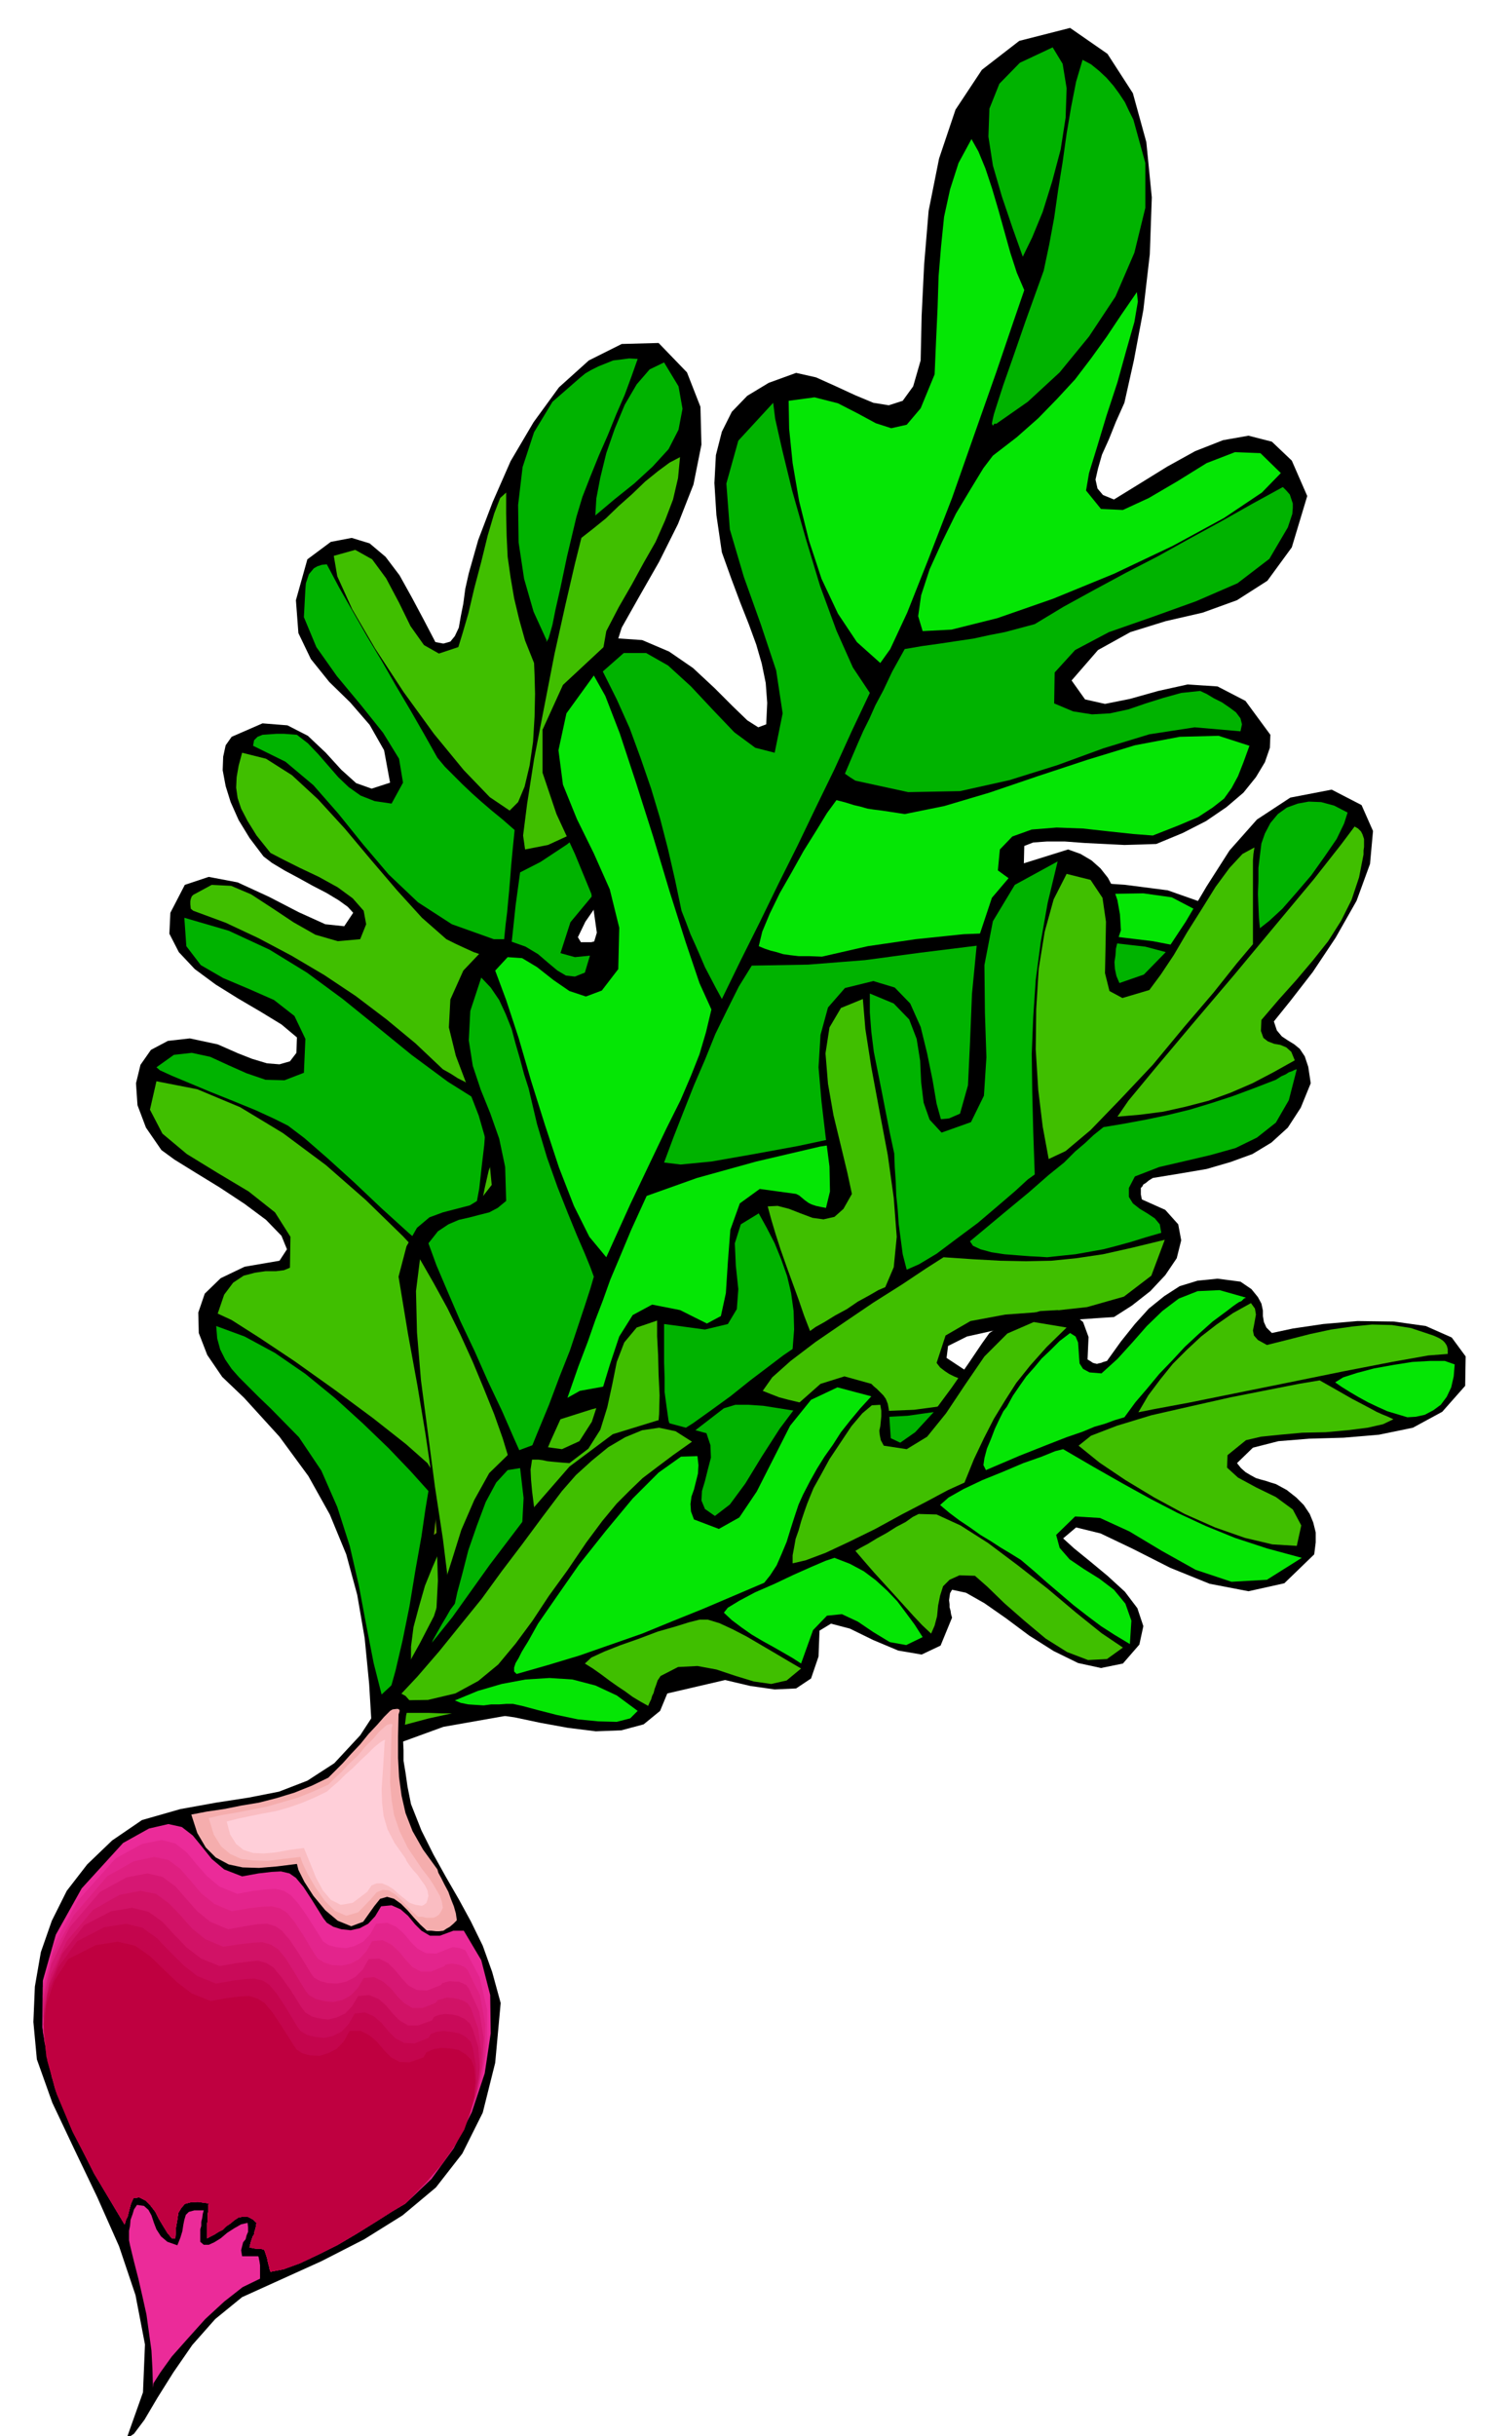 <svg xmlns="http://www.w3.org/2000/svg" width="490.455" height="789.703" fill-rule="evenodd" stroke-linecap="round" preserveAspectRatio="none" viewBox="0 0 3035 4887"><style>.brush1{fill:#000}.pen1{stroke:none}.brush2{fill:#00b300}.brush3{fill:#40bf00}.brush5{fill:#05e605}.brush6{fill:#eb2b99}</style><path d="m747 3478-6-100-9-92-15-87-22-81-33-80-43-77-58-79-71-78-44-42-30-44-17-44-1-41 13-38 32-31 48-23 70-12 15-23-11-27-31-32-43-32-50-33-49-30-42-26-26-19-31-45-17-45-3-44 9-37 21-30 34-18 44-5 56 12 16 7 25 11 28 11 30 9 25 2 21-6 13-17 1-31-31-26-41-25-46-27-45-28-42-31-32-34-19-37 2-42 29-56 48-16 58 11 63 29 60 31 53 24 38 4 18-27-11-12-18-13-25-15-27-14-29-16-28-15-25-15-17-13-28-37-22-36-16-36-10-32-6-32 1-27 5-23 12-17 62-27 50 4 41 21 36 34 31 34 30 27 31 11 37-12-12-65-29-51-39-45-42-41-37-46-25-52-5-66 23-82 47-35 42-8 36 11 32 27 28 37 25 45 24 45 23 44 16 3 14-4 9-11 8-17 4-23 5-25 4-30 7-31 19-67 29-76 36-82 46-78 51-70 60-54 66-33 74-2 57 59 27 69 2 76-16 80-31 79-38 76-40 70-35 62-13 41 4 29 14 17 25 10 30 4 33 4 34 4 32 11 28 35 19 35 7 35-2 36-13 36-21 39-30 42-37 46-35 28-32 25-29 22-25 22-24 20-20 23-18 26-15 31 6 10h21l31-8 41-9 44-9 47-2 44 7 41 22 27 105-8 78-36 57-51 45-59 38-54 40-40 48-15 65 8 12 12 5h16l19-3 20-4 24 1 25 5 28 16 11 64-6 51-23 39-32 34-40 29-42 32-40 36-33 46 1 26 11 20 15 16 17 16 14 18 9 24-1 34-13 47-63 69-55 62-52 58-47 59-46 61-43 70-45 81-44 98-10 3-9 3-8 1h-7l-8-3-6-3-6-6-3-6z" class="pen1 brush1"/><path d="m769 3411-19-75-15-77-15-80-18-78-25-78-32-73-45-67-57-58-24-23-20-20-19-19-15-17-13-19-10-20-6-22-2-25 57 21 61 33 61 42 60 49 55 50 52 50 44 46 36 40-6 36-8 55-12 67-12 73-14 69-14 60-12 43-10 21-1-2-2-2z" class="pen1 brush2"/><path d="m896 3090 26-26 32-25 35-27 38-27 38-27 41-25 39-24 40-20-25 46-36 56-46 62-51 65-55 65-53 65-48 60-39 54-7-26v-33l5-39 11-41 12-42 15-37 14-32 14-22z" class="pen1 brush3"/><path d="m871 3079 6-51 9-49 9-48 9-44 8-41 8-34 7-28 7-19 10-10 19-12 25-18 32-21 35-28 39-30 41-36 43-39 17-16 17-17 18-18 20-17 18-17 21-13 21-10 23-4-15 53-21 40-27 31-29 27-33 24-32 27-32 34-26 46 2 15 8 13 11 11 12 12 11 11 11 15 7 18 5 25-31 23-37 27-42 29-44 30-45 28-43 29-39 27-33 25z" class="pen1" style="fill:#5e9e00"/><path d="m437 2635 13-38 18-24 21-14 23-6 21-3h21l16-2 12-5 1-62-31-49-53-42-62-37-62-38-49-41-25-48 13-57 82 16 86 36 86 52 86 64 80 70 75 73 66 71 56 66-10 58-7 47-7 39-6 34-7 32-7 36-8 41-8 52-13-21-43-38-66-52-77-57-80-57-72-48-55-35-28-13zm497 99 10-92 7-74 5-60 5-48 5-42 7-35 8-35 13-34 37-28 53-44 63-56 69-61 68-60 62-52 51-38 35-17 3 74-19 56-36 42-46 36-53 31-50 35-44 42-30 58 2 43 17 22 26 7 32-2 31-5 29 1 20 10 8 29-42 30-48 41-53 46-55 50-55 46-51 40-47 29-37 15z" class="pen1 brush3"/><path d="m578 2258-28-14-37-17-44-18-45-18-43-18-36-15-24-11-7-6 35-25 36-4 37 8 37 17 36 16 38 13 38 1 39-15 3-68-22-46-41-32-50-22-52-22-45-26-29-38-4-57 89 26 82 38 75 46 72 53 68 55 70 57 73 54 78 49-2 37-3 41-5 42-5 45-8 43-6 44-8 43-6 43-25-12-39-29-50-43-54-49-56-53-53-48-46-40-33-25zm413 28 5-68 6-67 6-67 6-67 6-68 8-67 7-66 9-66 41-21 53-35 59-48 60-52 56-53 48-47 35-36 18-19 14 79-18 68-43 59-57 53-63 49-58 50-44 53-20 62 29 8 40-4 46-13 50-13 46-10 41 2 29 19 15 43-43 25-41 29-39 31-38 33-38 33-36 36-35 36-33 38-18 11-16 11-15 11-15 11-16 9-15 10-16 9-16 9z" class="pen1 brush2"/><path d="m889 2145-55-52-58-48-62-47-63-42-66-39-66-35-66-31-65-24-5-4-1-9v-6l1-5 2-5 3-3 37-20 39 2 40 17 43 28 42 28 44 25 45 13 45-4 12-30-5-27-22-25-30-22-38-21-38-18-34-17-25-13-28-35-18-29-13-25-7-21-3-21 1-21 4-23 7-26 48 12 52 33 52 48 54 59 52 62 53 62 50 55 49 43 18 9 15 7 11 5 11 5 9 3 11 4 13 3 17 6v57l-1 36v40l-3 38-2 35-5 29-6 22-12-1-10-1-10-3-10-3-11-6-12-6-14-9-16-9z" class="pen1 brush3"/><path d="m991 1884-84-30-68-44-59-56-51-60-50-62-50-57-56-47-65-32 2-11 7-7 10-4 14-1 14-1h15l14 1 12 1 22 17 21 22 20 23 20 23 21 20 24 17 28 11 34 5 23-42-8-48-32-52-44-55-49-59-41-58-25-60 3-56 1-12 3-9 3-9 5-6 5-6 7-4 9-3 10-1 25 47 28 49 28 49 30 50 28 49 29 49 27 47 27 48 15 18 18 18 17 17 19 18 19 17 21 18 22 18 24 21-4 40-3 32-2 26-2 24-2 21-2 22-3 24-3 30h-21z" class="pen1 brush2"/><path d="m1054 1704-4-28 8-63 14-90 20-103 21-108 22-99 19-82 13-52 23-18 26-21 26-25 27-24 26-25 26-21 23-17 21-11-4 42-10 43-16 42-19 43-24 42-24 44-26 45-25 48-10 57 6 34 17 17 27 7 32 1 36 4 37 12 34 27-25 37-34 43-41 46-46 46-50 41-50 34-50 23-46 9zm-31-78-40-27-52-54-60-73-61-84-57-87-46-79-30-66-7-41 43-12 34 19 28 38 26 49 23 47 27 38 30 17 39-13 8-26 12-41 12-51 14-53 13-53 13-44 12-31 12-11v43l1 44 2 42 6 42 7 41 10 42 12 43 18 45 1 24 1 38-1 46-3 50-7 48-10 42-13 31-17 17z" class="pen1 brush3"/><path d="m1097 1284-26-57-19-66-11-73-1-75 9-76 23-70 37-61 55-48 11-9 12-7 14-7 15-6 15-6 17-2 15-2 17 1-12 34-14 38-17 39-17 42-18 41-17 42-16 41-12 40-19 80-13 62-10 44-6 30-5 18-3 10-3 5-1 2v-4z" class="pen1 brush2"/><path d="m1195 1034 2-34 8-42 12-49 17-49 20-48 24-41 26-30 29-14 29 48 8 45-8 42-20 39-32 35-37 34-40 32-38 32z" class="pen1 brush2"/><path d="m927 3446 70-104 70-93 73-83 80-72 87-65 99-54 113-46 131-37 72-17 61-27 46-37 30-43 8-51-12-54-38-58-64-58-3-35 30-23 54-13 69-6 75-3 73 1h61l43-2 61-30 48-39 31-45 16-46-4-46-23-42-45-35-66-24-25-3-33-3-38-7-36-9-31-15-19-21-2-27 21-35 48-7h61l67 1 69 1 65-7 58-15 45-29 28-46 4-79-40-47-71-25-85-11-87-6-72-9-45-21 1-42 18-7 28-2h35l40 3 40 2 40 2 35-1 29-1 53-22 47-24 41-28 34-29 25-31 18-30 10-29 1-26-50-68-56-29-60-4-59 13-57 16-50 10-40-9-27-38 53-61 65-36 71-22 74-17 69-25 61-39 49-67 31-103-31-71-40-38-47-12-51 9-56 22-56 31-55 34-52 32-22-9-11-13-4-18 5-22 8-28 14-31 14-35 17-38 19-85 19-101 13-112 4-114-11-111-27-98-51-79-75-52-102 26-75 58-53 80-33 98-21 105-9 108-5 102-2 90-15 52-21 29-28 9-31-5-36-15-39-18-40-18-40-9-55 20-43 26-31 32-20 40-12 47-3 56 4 64 11 75 19 53 18 48 17 43 15 41 11 38 8 39 3 40-2 43-16 6-22-14-30-29-36-36-43-40-48-33-54-23-58-4-101 94-41 90v86l28 83 37 80 33 80 11 78-24 80-20 8-18-2-17-10-18-15-21-18-25-15-31-11-37-1-57 60-26 58-3 56 14 57 22 58 24 62 19 66 7 73-21 27-23 14-27 7-27 7-27 10-25 21-21 37-16 61 19 115 19 104 16 96 14 95 8 96 3 104-6 116-13 135 5 11 7 9 6 7 9 4 8 1h10l10-3 12-5z" class="pen1 brush1"/><path d="m945 3362 67-69 68-74 69-76 73-72 76-67 84-57 91-42 103-23 39-10 36-9 32-10 30-9 26-12 24-15 21-20 22-24-79-16-88-4-94 5-96 13-95 16-88 20-78 20-63 20-19 42-28 66-32 79-33 87-32 83-24 74-16 55v29h4zm78-431-14-46-17-48-21-52-22-53-25-55-26-53-28-51-27-47-8 64 2 83 8 96 14 106 14 107 16 105 12 97 9 86 23-25 22-36 20-47 17-51 13-54 10-50 6-44 2-32z" class="pen1 brush3"/><path d="m1054 2935 24-59 24-58 21-56 21-53 16-48 14-42 11-34 7-24-7-19-11-27-16-37-18-44-21-53-21-59-20-67-17-72-9-28-8-30-9-31-8-30-12-30-13-28-17-25-19-20-22 67-3 59 8 51 16 48 19 47 18 51 12 57 2 68-17 14-17 9-20 5-19 5-22 5-21 9-21 14-19 24 16 44 23 54 25 58 29 61 27 61 28 59 24 55 22 49z" class="pen1 brush2"/><path d="m1816 2744 10-50-4-37-14-29-20-21-23-17-21-14-16-14-7-15 37-68 66-32 85-10 94 2h91l80-11 59-34 28-69-102-38-117-18-129-2-133 12-134 21-128 30-119 33-101 36-31 68-23 55-19 45-15 42-15 39-15 43-19 50-22 63 25-14 72-13 103-13 121-10 122-9 110-5 83-1 41 5zm-599-222 48-106 40-84 33-69 28-56 21-49 17-43 13-44 11-46-24-53-28-83-32-101-33-110-35-110-32-97-29-75-23-41-55 76-16 74 9 69 28 69 34 69 32 72 19 77-2 83-33 43-32 12-33-11-32-22-33-26-30-18-29-2-25 27 22 59 25 76 25 86 28 89 28 85 30 77 31 62 34 41z" class="pen1 brush5"/><path d="m1911 2243 38 2 52 7 59 9 62 11 57 9 48 8 34 2 14-2-24-49-36-28-45-15-50-7-52-7-48-11-41-24-29-42 39-76 55-33 63-6 70 9 69 10 67 1 57-23 46-58-117-31-114-13-113 1-111 10-113 14-112 15-114 9-113 2-26 42-23 46-24 49-21 52-22 51-21 53-20 51-19 51 33 4 62-6 80-14 93-17 94-20 89-17 74-14 53-5zm-462-239 38-78 38-76 38-78 38-76 37-77 37-76 35-77 36-76-34-51-33-74-33-90-29-96-27-95-20-82-14-62-4-32-70 76-24 86 7 92 28 95 34 95 31 93 13 86-16 79-39-10-42-31-43-45-44-47-46-42-44-25h-45l-42 37 28 56 26 58 22 60 21 61 18 60 16 62 14 61 13 62 9 23 9 24 10 22 10 23 9 21 11 21 11 21 12 22z" class="pen1 brush2"/><path d="m1650 1919 92-21 96-14 96-10 98-4h96l95 7 91 11 88 17 2-1 4-2 3-4 5-5 3-6 3-6 2-6 2-5-30-47-44-23-57-8-62 1-66 2-63-2-57-15-44-32 4-42 25-26 39-14 50-4 53 2 54 6 47 5 39 3 51-20 40-17 29-19 23-18 15-21 13-24 11-28 12-33-62-20-78 2-90 17-95 29-100 33-97 33-91 27-79 16-26-4-20-3-16-2-13-2-14-4-13-3-16-5-19-5-19 26-22 36-25 40-24 43-24 42-20 41-15 36-7 29 12 5 12 4 12 3 13 4 14 2 17 2h21l26 1z" class="pen1 brush5"/><path d="m1717 1566 106 23 104-2 99-22 96-30 93-34 92-28 91-14 92 8 3-14-3-12-9-12-12-9-16-11-16-8-15-9-13-6-38 4-36 10-35 11-35 12-37 8-36 2-38-6-38-16 1-62 41-45 68-36 86-30 89-32 83-36 64-49 37-63 5-15 4-12 1-12v-9l-3-9-3-9-7-8-7-7-62 34-62 35-64 35-63 35-64 33-63 34-62 34-58 35-30 8-30 8-31 6-32 7-34 5-33 5-36 5-35 6-25 45-18 38-16 30-12 27-12 24-11 25-12 28-14 33 10 7 11 7z" class="pen1 brush2"/><path d="m1767 1330 20-28 34-73 42-106 48-124 46-131 43-122 34-100 22-64-15-35-13-40-12-43-12-43-13-44-13-39-14-34-14-25-26 48-17 53-12 55-6 59-5 60-2 63-3 65-3 69-28 68-28 33-31 7-31-10-37-20-39-20-47-12-52 7 1 56 7 69 13 76 20 80 25 76 33 70 38 57 47 42zm85-64 58-3 92-23 112-39 122-50 118-56 103-56 76-51 38-39-41-40-51-2-57 22-58 36-58 34-52 24-44-2-30-37 6-35 16-52 19-63 22-67 18-65 16-56 7-41-2-19-31 45-30 45-31 43-32 42-36 39-38 39-43 38-48 37-19 25-25 41-30 50-28 57-25 55-17 52-6 42 9 30z" class="pen1 brush5"/><path d="m2000 850 63-44 64-59 59-72 53-80 38-88 22-90v-90l-24-87-9-18-8-17-12-18-11-15-14-16-15-14-16-13-17-9-13 44-10 51-9 53-8 57-9 56-8 56-10 54-11 52-36 100-26 75-19 54-12 37-7 22-3 13-1 6 2 4 3-4h4z" class="pen1 brush2"/><path d="m2053 515 19-39 21-51 19-61 17-64 10-64 2-59-8-49-20-33-66 31-41 42-20 50-2 56 9 58 18 62 21 62 21 59z" class="pen1 brush2"/><path d="m751 3471 15-33 16-30 15-30 16-27 15-28 15-27 14-27 14-27 16-50 19-59 20-64 26-60 30-54 39-38 48-18 59 8 35-16 25-39 18-55 18-59 19-57 27-43 39-21 56 11 54 27 28-15 10-46 4-62 5-65 19-53 40-29 73 10 6 3 6 5 6 5 7 5 6 3 9 3 9 2 11 2 8-33-1-50-8-62-8-68-6-69 4-65 15-55 34-39 57-14 43 13 31 32 21 47 13 53 11 54 8 47 10 36 37-16 16-57 4-84 4-99 10-103 30-90 57-67 96-30 25 9 22 13 18 16 15 19 11 21 8 24 5 28 2 32-4 12-3 12-3 13-1 14-2 13 1 14 3 14 6 14 49-17 43-44 41-62 42-71 46-72 55-62 67-44 83-16 60 31 23 52-6 66-27 74-42 74-46 69-45 58-33 41 6 18 10 12 12 8 13 8 11 9 10 15 7 21 5 33-20 49-26 40-33 30-38 23-44 16-48 14-53 9-55 9-8 5-6 5-5 3-2 4-3 3v13l2 10 47 21 26 29 6 32-9 36-23 34-30 32-37 29-36 23-31 2-58 4-71 7-72 12-63 14-38 19-3 24 47 31 12 7 10 9 8 9 6 11 3 10 3 11 2 10 2 11-14 64-43 40-63 22-75 11-80 3-74 4-63 8-40 20 2 26 13 18 20 10 26 7 27 6 28 9 25 15 21 26-30 114-81 79-119 51-142 33-154 21-151 20-136 24-107 39-4-2-3-3-4-6-4-5-5-6-4-5-5-4-3-1z" class="pen1 brush1"/><path d="m786 3467 38-71 45-50 52-35 59-22 62-14 69-7 72-6 76-6 78-9 64-9 51-12 45-12 39-15 40-17 43-21 53-22 1 43-13 38-25 33-34 30-42 23-47 21-49 17-49 14-79 10-79 10-80 11-79 13-80 12-78 16-78 17-75 20z" class="pen1 brush3"/><path d="m857 3340 1-17 5-16 6-17 9-16 9-16 9-15 8-14 9-12 5-23 10-37 12-47 17-49 18-48 21-39 23-25 25-4 7 60-3 57-14 54-22 52-31 47-36 45-43 41-45 39zm211-84h-51l-15-1-11-3-9-4-2-6 53-57 57-55 59-54 60-52 60-52 62-51 61-49 61-47 23-7h27l29 2 32 5 31 5 32 7 29 5 26 5 34-1 36-1 34-3 36-2 35-5 36-5 36-7 39-8-22 79-56 41-79 14-87-1-88-4-72 8-47 30-8 66 11 13 15 10 16 5 19 5 18 3 20 5 19 8 20 14-23 32-58 30-84 24-98 22-103 15-93 12-76 7-44 3z" class="pen1 brush2"/><path d="m1083 3111-3-24-3-24-3-24-3-24-3-24-2-22-1-21 3-20h13l8 1 9 2 9 1 11 1 11 1 14 1 38-29 24-38 14-45 10-46 9-45 15-39 25-30 41-14v31l2 38 1 40 2 41-1 38-3 35-6 29-9 20-18 16-26 25-32 30-34 33-36 30-32 27-27 19-17 10z" class="pen1 brush3"/><path d="m1351 2878-9-28-4-28-4-30v-29l-1-30v-77l82 11 46-11 18-30 3-40-5-47-2-45 12-38 36-22 16 29 16 31 13 32 12 34 8 34 5 36 1 37-3 39-19 13-29 22-37 28-40 32-40 29-35 25-27 17-13 6z" class="pen1 brush2"/><path d="m1689 2833-22-6-21-5-21-5-21-4-21-5-19-5-18-7-15-6 19-27 37-33 50-38 57-39 59-40 57-36 48-32 36-23 59 4 55 3 51 1 51-1 50-5 54-8 58-13 66-16-27 72-55 42-74 21-82 9-82 6-70 13-50 29-18 55 7 9 9 7 9 6 10 5 10 4 11 5 10 7 11 10-11 15-27 12-39 8-45 6-48 2-43 2h-35l-20 1zm-63-163-12-31-11-32-12-33-12-33-12-34-10-31-9-30-7-26 20-1 23 6 23 9 24 9 22 3 22-5 18-16 17-30-9-42-13-54-15-62-11-63-5-61 8-52 23-39 44-18 5 60 12 77 16 86 17 90 12 86 6 78-6 61-17 40-14 6-19 11-22 12-22 15-24 13-21 13-18 10-11 8z" class="pen1 brush3"/><path d="m1820 2547-8-31-4-30-4-30-2-29-3-29-1-28-2-29-1-27-9-42-8-41-8-41-8-40-8-40-5-40-3-39v-38l48 20 31 32 15 39 7 44 2 43 5 41 12 34 24 26 59-21 26-53 5-77-3-90-1-95 17-88 44-73 86-47-20 83-14 79-10 76-5 74-3 74 1 76 2 80 3 86-14 10-25 23-35 30-40 34-43 32-40 30-35 21-25 11zm282-25-15-1-20-1-26-2-25-2-26-4-22-6-15-7-6-9 66-55 52-43 40-35 31-25 22-22 20-17 17-16 20-16 42-7 43-8 43-9 45-11 43-13 43-14 43-16 44-17 11-7 9-4 6-4 6-2 6-3 4-1-16 62-26 45-38 30-43 21-50 14-51 12-52 12-49 19-12 23v18l8 13 14 11 15 9 15 10 10 12 3 17-31 9-29 9-29 8-27 7-28 5-28 5-29 3-28 3z" class="pen1 brush2"/><path d="m2105 2325-12-65-9-74-5-81 1-81 5-81 12-74 18-65 26-51 48 12 24 36 7 48-1 55-1 48 9 36 26 14 54-16 23-31 26-39 27-46 29-46 28-45 28-38 26-28 24-13-2 13-1 13v168l-32 38-47 59-59 69-63 76-66 70-59 61-50 42-34 16zm138-85 22-32 53-64 74-88 85-100 84-101 76-91 55-70 27-36 7 4 6 6 3 6 3 9v16l-1 7v8l-9 46-15 45-21 42-26 41-31 39-33 39-35 39-35 41-1 22 5 14 9 7 13 5 12 2 12 5 10 9 7 17-43 24-42 22-44 19-44 16-46 12-45 10-46 6-46 4z" class="pen1 brush3"/><path d="m2529 1862-2-21-1-23-1-25 1-25v-27l3-25 3-24 7-20 11-21 15-18 18-13 22-8 22-4 25 1 26 7 27 14-7 22-15 31-24 35-27 38-30 35-28 32-26 24-19 15z" class="pen1 brush2"/><path d="M776 3436h84l28 1h77l26 2 42 6 52 11 55 10 56 7 51-2 45-12 33-27 19-46 24-21 39-2 48 7 51 12 49 7 43-2 30-20 15-44 2-52 23-14 38 10 47 23 50 21 47 8 38-18 23-56-2-7-1-7-2-7v-6l-1-8 1-7 1-7 4-7 28 6 37 21 43 30 47 35 49 31 49 24 46 10 44-9 33-38 8-37-12-36-25-33-35-32-35-29-32-26-22-20 26-22 49 12 65 31 75 38 79 32 78 15 72-16 60-58 3-24v-20l-5-20-7-17-12-18-15-15-19-15-22-12-10-3-9-3-11-3-10-3-11-6-10-6-9-8-8-10 32-31 51-13 62-5 69-2 71-6 68-14 59-32 46-52 1-59-28-38-52-23-64-9-73-1-69 6-61 9-42 9-11-11-5-11-2-12v-11l-3-14-7-13-13-16-22-15-46-6-40 4-36 11-31 20-31 25-28 31-28 35-28 39-7 2-5 2-5 1-3 1-4-1-4-1-6-4-5-3 2-45-11-30-22-18-29-6-35 2-36 10-35 14-31 20-15 21-27 40-34 49-37 50-36 39-30 21-19-9-3-45-1-13-2-11-4-10-5-7-7-7-6-6-6-5-5-5-54-15-48 15-43 38-39 52-36 56-33 54-31 42-30 23-20-14-7-17 1-19 6-20 6-24 6-23-1-25-8-24-97-26-91 28-87 65-81 93-79 104-75 105-73 91-70 65-1 2 1 5 2 5 3 6 4 10 2 8z" class="pen1 brush1"/><path d="m793 3411 66-1 55-13 46-25 40-33 35-42 34-46 33-50 37-51 38-56 32-43 29-35 27-27 25-24 29-22 32-24 38-27-33-21-33-7-34 5-34 14-34 20-33 27-32 29-28 32-40 53-40 54-41 54-40 55-43 53-42 52-44 51-45 48z" class="pen1 brush3"/><path d="m913 3411 12 5 15 3 15 1 16 1 15-2h16l14-1h14l18 4 30 8 39 10 43 9 41 4 37 1 27-7 15-15-42-31-43-20-46-12-46-3-48 3-48 9-48 14-46 19zm148-120-3 5-5 8-6 10-6 12-6 10-3 9v8l5 5 63-18 63-19 63-22 63-22 61-25 62-25 61-26 61-26 12-15 13-20 10-23 10-24 8-26 8-25 8-24 9-20 14-27 14-25 15-24 17-24 16-25 19-24 20-24 22-24-68-18-53 25-42 52-34 67-33 65-35 52-41 23-50-19-6-16-1-15 2-15 5-14 4-16 4-16 1-17-2-18-33 1-45 32-52 52-54 65-54 68-46 66-36 52-19 34z" class="pen1 brush5"/><path d="m1174 3337 16 10 17 12 16 12 17 12 15 10 15 11 15 9 16 9 3-7 3-6 2-7 3-6 2-8 3-8 3-9 6-9 35-18 39-2 38 7 39 13 36 11 35 5 31-7 29-24-24-14-27-16-29-17-29-17-29-15-26-12-23-7h-17l-20 5-29 9-35 10-37 14-37 13-33 13-26 12-13 12z" class="pen1 brush3"/><path d="m1453 3235 16 15 20 15 20 14 22 13 20 11 21 12 19 11 17 11 24-67 28-29 30-3 32 15 31 21 33 20 33 6 33-16-16-25-17-23-18-24-20-21-23-21-24-18-28-15-31-12-18 6-28 12-36 16-38 18-39 17-32 17-23 14-8 10z" class="pen1 brush5"/><path d="m1626 3002-6 15-6 17-6 18-5 18-6 17-3 17-3 16v16l26-6 40-15 47-22 53-26 53-29 50-26 43-23 33-15 19-47 20-42 20-39 22-36 23-36 28-35 33-37 40-39-66-11-53 23-46 46-39 57-38 57-38 47-41 25-46-7-6-11-2-10-1-9 2-9 1-10 1-10v-11l-2-12-17 1-19 16-22 26-22 33-22 33-18 33-14 25-7 17zm91 109 18 21 20 23 20 22 21 23 19 21 19 21 17 18 18 17 7-16 5-19 2-21 4-20 6-19 13-13 20-9 31 1 25 22 34 33 40 35 43 36 43 27 42 16 38-2 32-23-43-29-51-41-57-48-60-47-60-45-55-35-48-22-36-1-12 6-14 10-19 10-19 12-20 11-18 11-15 8-10 6z" class="pen1 brush3"/><path d="m1887 3019 19 16 20 15 21 14 21 15 20 12 20 13 20 12 21 13 26 22 26 23 27 23 27 23 27 21 28 21 28 18 30 18 3-47-12-34-23-28-29-22-32-20-28-19-20-23-7-26 38-37 50 3 59 27 65 39 68 38 72 24 71-4 70-44-70-19-64-21-59-24-56-26-56-29-56-31-58-33-60-35-16 4-27 11-37 13-40 17-42 17-38 18-30 17-17 15zm134-197-7 9-8 16-9 19-8 21-8 19-5 19-2 14 5 10 68-29 53-21 41-16 32-11 24-10 21-6 19-7 20-6 22-30 24-28 24-29 26-27 25-27 28-26 28-25 31-23 9-7 7-5 6-4 5-2 5-5 4-2-53-15-44 2-38 15-33 25-31 30-29 33-30 33-32 29-24-2-13-7-7-11-1-13-1-15-1-14-5-12-11-7-21 16-18 18-18 17-15 18-16 18-14 20-13 19-12 22z" class="pen1 brush5"/><path d="m2165 2900 42 34 52 35 58 35 61 33 61 27 60 21 55 13 49 3 9-41-17-32-34-25-39-19-37-20-22-20 1-25 37-30 30-7 39-4 44-4 47-1 44-4 40-5 31-7 21-10-13-6-10-4-11-5-11-6-17-9-21-11-28-16-37-21-42 7-61 12-76 15-80 18-79 18-69 21-52 20-25 20zm120-67 30-6 70-13 94-19 109-22 108-22 98-19 73-13 39-3v-10l-2-7-4-6-4-4-6-4-6-3-7-3-6-2-39-13-38-6-40-1-40 4-42 6-42 9-43 11-44 11-18-10-8-9-2-10 2-10 2-11 2-11-2-12-8-11-36 20-33 23-31 24-29 27-28 28-25 31-24 32-20 34z" class="pen1 brush3"/><path d="m2680 2773 13 9 16 10 17 10 20 11 19 9 20 9 20 6 20 6 17-1 18-4 17-9 15-11 12-16 9-19 5-22 2-24-20-7h-29l-36 2-38 6-39 7-34 9-28 9-16 10z" class="pen1 brush5"/><path d="m254 4892 33-93 4-96-19-99-33-98-44-99-46-96-44-93-31-87-7-75 3-71 12-69 22-63 30-60 41-53 50-48 60-41 77-22 72-13 65-10 61-12 57-22 54-35 52-56 53-81 8-3 8-1 6-1 7 2 9 5 8 9-7 31-3 25-3 22 1 22v21l4 24 4 28 7 35 21 53 24 48 25 45 26 45 24 44 24 49 19 53 17 62-11 120-25 100-41 82-53 68-67 56-77 48-86 44-95 43-64 29-54 44-46 52-38 55-32 51-26 44-21 28-15 10z" class="pen1 brush1"/><path d="m307 4790-1-38-2-37-5-36-5-36-8-36-8-35-9-35-8-33-2-10v-19l2-10 1-12 4-11 3-10 6-9 14 2 9 8 6 11 5 15 5 13 9 14 13 11 20 7 6-15 4-13 2-13 2-10 3-10 6-6 11-3h19l-2 7-1 8-2 8v8l-2 7v25l7 6h10l11-5 13-8 13-11 14-9 14-8 13-3 1 9v9l-3 7-2 8-5 6-2 8-2 8 2 12h32l1 1 1 5 1 5 1 7v27l-35 17-37 29-38 35-35 39-32 36-23 32-14 22-1 9z" class="pen1 brush6"/><path d="m543 4557-2-6-1-5-2-7-1-6-2-7-2-6-2-6-2-2-7-1h-6l-8-1-7-2 2-7 2-6 2-6 3-6 1-6 2-6 1-6 1-6-6-6-5-3-6-3h-13l-6 1-9 6-7 6-9 6-7 7-8 4-8 5-8 4-7 4v-29l1-9v-9l1-9v-8l1-6-22-3-15 1-11 3-7 8-6 10-2 14-3 17-1 20h-7l-9-11-8-13-9-15-7-14-10-13-10-10-12-6-12 1-5 11-3 11-2 8-2 8-3 5-1 5-1 2-1 3-62-104-49-99-36-98-18-94 1-94 26-92 52-93 83-91 52-29 39-9 27 6 22 17 18 22 20 25 25 21 36 14 33-6 26-3 19-1 17 4 13 9 15 18 17 26 23 37 7 9 13 8 16 5 19 2 18-4 17-9 14-15 12-20 21-2 18 8 15 13 14 17 13 13 17 10h20l27-10h21l35 59 18 70 1 77-12 80-26 78-36 72-45 62-52 49-27 16-33 21-37 23-39 23-40 20-36 17-33 12-26 5z" class="pen1 brush6"/><path d="m543 4557-2-6-1-5-2-7-1-6-2-7-2-6-2-6-2-2-7-1-6-1-8-2h-7l2-9 2-6 2-6 3-5 1-6 2-6 1-6 1-5-6-6-5-3-6-3h-13l-6 1-9 5-7 6-9 6-7 6-8 5-8 6-8 4-7 4v-29l1-9v-9l1-9v-8l1-6-22-4h-15l-11 4-7 8-6 10-2 13-3 16-1 20-5 2-2 1-9-11-8-13-9-15-7-14-10-13-10-10-12-6-12 1-5 11-3 11-2 8-2 8-3 5-1 5-1 2-1 3-61-103-49-98-36-94-18-91v-90l23-86 47-87 76-85 53-29 39-8 28 7 23 18 19 23 21 24 25 21 36 15 33-6 25-3 19-1 17 4 14 9 16 18 18 26 24 38 6 10 12 8 15 4 19 2 17-4 18-9 14-15 12-21 22-2 18 8 15 13 14 17 14 14 17 9 20 1 28-11 6-2 9 1 8 2 8 3 29 55 15 65v70l-11 73-25 70-34 67-44 59-50 49-27 16-33 21-37 23-39 23-40 20-36 17-33 12-26 5z" class="pen1" style="fill:#e3248c"/><path d="m543 4557-2-6-1-5-2-7-1-6-2-7-2-6-2-6-2-2-7-1h-6l-8-1-7-2 2-7 2-6 2-6 3-6 1-6 2-6 1-6 1-6-6-6-5-3-6-3h-13l-6 1-9 6-7 6-9 6-7 7-8 4-8 5-8 4-7 4v-29l1-9v-9l1-9v-8l1-6-22-3-15 1-11 3-7 8-6 10-2 14-3 17-1 20h-7l-9-11-8-13-9-15-7-14-10-13-10-10-12-6-12 1-5 11-3 11-2 8-2 8-3 5-1 5-1 2-1 3-61-102-48-96-35-91-18-87-2-84 20-81 42-79 67-78 53-30 41-9 29 6 24 18 20 23 22 26 26 21 35 15 34-6 26-3 20-1 17 4 14 9 15 18 17 26 23 38 7 10 13 8 16 5 19 1 18-4 17-9 14-15 12-21 21-2 18 9 15 14 14 17 13 14 17 9h20l27-11 2-3 6-1 7-1 8 1 6 1 7 3 5 2 5 5 25 50 11 59-1 64-13 67-24 65-33 63-41 55-48 46-27 16-33 21-37 23-39 23-40 20-36 17-33 12-26 5z" class="pen1" style="fill:#de1f80"/><path d="m543 4557-2-6-1-5-2-7-1-6-2-7-2-6-2-6-2-2-7-1-6-1-8-2h-7l2-9 2-6 2-6 3-5 1-6 2-6 1-6 1-5-6-6-5-3-6-3h-13l-6 1-9 5-7 6-9 6-7 6-8 5-8 6-8 4-7 4v-29l1-9v-9l1-9v-8l1-6-22-4h-15l-11 4-7 8-6 10-2 13-3 16-1 20-5 2-2 1-9-11-8-13-9-15-7-14-10-13-10-10-12-6-12 1-5 11-3 11-2 8-2 8-3 5-1 5-1 2-1 3-61-102-47-94-35-89-18-82-3-80 17-75 37-74 61-71 53-29 42-8 30 7 26 19 21 24 23 26 26 21 36 15 33-6 26-4 19-1 17 5 13 9 16 19 18 27 24 39 6 9 13 7 15 4 19 1 18-4 18-9 15-15 12-21 21-1 18 9 14 14 14 17 13 14 17 9 20 1 28-11 3-4 7-2 8-2 10 1h8l9 4 6 3 5 7 21 46 9 53-3 57-12 60-23 59-32 57-41 52-46 47-27 16-33 21-37 23-39 23-40 20-36 17-33 12-26 5z" class="pen1" style="fill:#d61773"/><path d="m543 4557-2-6-1-5-2-7-1-6-2-7-2-6-2-6-2-2-7-1-6-1-8-2h-7l2-9 2-6 2-6 3-5 1-6 2-6 1-6 1-5-6-6-5-3-6-3h-13l-6 1-9 5-7 6-9 6-7 6-8 5-8 6-8 4-7 4v-29l1-9v-9l1-9v-8l1-6-22-4h-15l-11 4-7 8-6 10-2 13-3 16-1 20-5 2-2 1-9-11-8-13-9-15-7-14-10-13-10-10-12-6-12 1-5 11-3 11-2 8-2 8-3 5-1 5-1 2-1 3-60-101-47-92-34-85-18-79-4-75 15-69 32-67 53-63 53-30 42-8 31 6 26 19 23 24 23 26 27 22 36 15 34-5 26-3 19-1 17 5 14 9 15 18 17 27 23 38 7 9 14 8 16 4 19 2 18-4 17-9 14-15 12-20 21-2 18 9 15 13 14 17 13 13 17 10h20l26-10 5-6 8-2 10-3 12 1 11 2 11 4 8 5 6 9 15 42 6 48-4 50-13 54-22 52-30 53-39 48-44 45-27 16-33 21-37 23-39 23-40 20-36 17-33 12-26 5z" class="pen1" style="fill:#d11266"/><path d="m543 4557-2-6-1-5-2-7-1-6-2-7-2-6-2-6-2-2-7-1-6-1-8-2h-7l2-9 2-6 2-6 3-5 1-6 2-6 1-6 1-5-6-6-5-3-6-3h-13l-6 1-9 5-7 6-9 6-7 6-8 5-8 6-8 4-7 4v-29l1-9v-9l1-9v-8l1-6-22-4h-15l-11 4-7 8-6 10-2 13-3 16-1 20-5 2-2 1-9-11-8-13-9-15-7-14-10-13-10-10-12-6-12 1-5 11-3 11-2 8-2 8-3 5-1 5-1 2-1 3-60-100-46-91-34-82-18-75-5-70 12-64 26-61 44-57 54-28 42-7 33 8 28 20 23 25 26 27 29 22 37 15 33-6 25-3 19-2 17 5 14 9 15 18 18 25 24 38 7 9 13 8 15 4 18 2 17-4 17-8 14-15 12-20 22-2 19 8 15 13 14 17 13 13 17 10h20l28-10 4-7 10-4 12-2 14 1 13 3 13 6 10 9 6 12 11 35 3 42-6 43-13 47-22 46-28 47-37 45-43 44-27 16-33 21-37 23-39 23-40 20-36 17-33 12-26 5z" class="pen1" style="fill:#c90a59"/><path d="m543 4557-2-6-1-5-2-7-1-6-2-7-2-6-2-6-2-2-7-1h-6l-8-1-7-2 2-7 2-6 2-6 3-6 1-6 2-6 1-6 1-6-6-6-5-3-6-3h-13l-6 1-9 6-7 6-9 6-7 7-8 4-8 5-8 4-7 4v-29l1-9v-9l1-9v-8l1-6-22-3-15 1-11 3-7 8-6 10-2 14-3 17-1 20h-7l-9-11-8-13-9-15-7-14-10-13-10-10-12-6-12 1-5 11-3 11-2 8-2 8-3 5-1 5-1 2-1 3-60-100-45-88-33-79-19-70-6-65 8-59 22-55 38-52 54-28 44-7 33 8 29 21 25 26 27 27 29 23 38 15 33-6 25-3 19-1 17 4 13 9 15 18 17 26 23 38 7 10 13 8 16 4 19 2 18-4 17-9 14-15 12-21 21-2 18 8 15 13 14 17 14 14 17 9 21 1 28-11 5-8 11-4 14-2 17 2 15 3 13 7 10 10 4 13 6 32 1 36-7 37-12 41-21 41-27 41-34 41-41 42-27 16-33 21-37 23-39 23-40 20-36 17-33 12-26 5z" class="pen1" style="fill:#c4054d"/><path d="m543 4557-2-6-1-5-2-7-1-6-2-7-2-6-2-6-2-2-7-1h-6l-8-1-7-2 2-7 2-6 2-6 3-6 1-6 2-6 1-6 1-6-6-6-5-3-6-3h-13l-6 1-9 6-7 6-9 6-7 7-8 4-8 5-8 4-7 4v-29l1-9v-9l1-9v-8l1-6-22-3-15 1-11 3-7 8-6 10-2 14-3 17-1 20h-7l-9-11-8-13-9-15-7-14-10-13-10-10-12-6-12 1-5 11-3 11-2 8-2 8-3 5-1 5-1 2-1 3-59-99-45-86-32-76-19-67-7-59 5-53 16-48 28-44 55-28 44-7 35 8 30 21 26 25 28 27 30 23 38 15 33-6 25-3 19-1 17 5 14 9 16 19 18 27 24 38 6 9 12 8 15 4 19 1 17-5 18-9 14-15 12-21h22l18 9 15 13 14 17 14 14 17 9 20 1 28-10 6-10 13-6 16-3 18 1 17 3 15 9 11 11 6 16 2 28-2 30-8 32-12 34-20 34-26 37-33 37-39 40-27 16-33 21-37 23-39 23-40 20-36 17-33 12-26 5z" class="pen1" style="fill:#bf0040"/><path d="m857 3873-13-12-13-14-13-15-13-13-14-10-14-4-14 4-12 15-22 31-24 9-27-11-25-21-24-29-18-28-12-24-3-12-40 5-36 3-33-1-28-6-26-14-20-20-17-29-12-37 31-6 34-5 35-7 36-6 35-9 36-11 35-14 33-16 13-13 16-16 17-19 18-19 17-21 17-18 14-16 12-12 5-3 8-1h3l3 2v3l-2 6-1 45v42l2 39 5 37 8 35 14 36 21 37 29 40 2 7 6 11 6 12 8 15 5 14 6 15 4 14 2 14-7 7-7 6-7 4-6 4-8 1h-7l-9-1h-9z" class="pen1" style="fill:#f5adad"/><path d="m839 3845-12-11-11-11-12-13-11-10-13-8-12-1-12 5-12 14-25 26-24 7-23-10-20-20-19-27-15-26-11-23-4-12-35 4-31 4-29-1-24-3-22-10-18-15-15-24-10-33 26-6 30-5 30-6 31-6 31-9 31-9 30-12 31-14 11-11 15-14 16-17 17-16 15-18 16-16 12-14 11-10 5-4 7-2 4 1-2 8-1 39-1 37-1 33 3 34 5 31 11 32 16 33 25 37 4 6 7 9 7 9 8 12 7 12 7 12 4 12 2 12-4 8-4 6-6 4-5 2h-14l-9-2h-8z" class="pen1" style="fill:#fabdc2"/><path d="m822 3817-11-9-10-8-11-10-11-7-12-5h-11l-10 4-9 13-29 22-24 4-20-10-16-19-14-26-10-25-9-22-5-12-30 4-27 5-24 2-21-1-19-6-15-12-12-19-7-26 23-6 24-5 25-5 27-5 25-7 26-9 26-11 25-12 10-9 13-11 14-14 16-14 15-15 15-14 12-12 11-9 3-2 5-3 3-1-1 6-2 33-2 31-2 29 1 28 3 26 8 27 14 27 22 31 2 5 6 9 7 9 9 10 7 10 8 11 5 10 2 11-2 8-2 6-5 4-4 2-7-1-6-1-6-2-6-2z" class="pen1" style="fill:#ffcfd9"/></svg>
